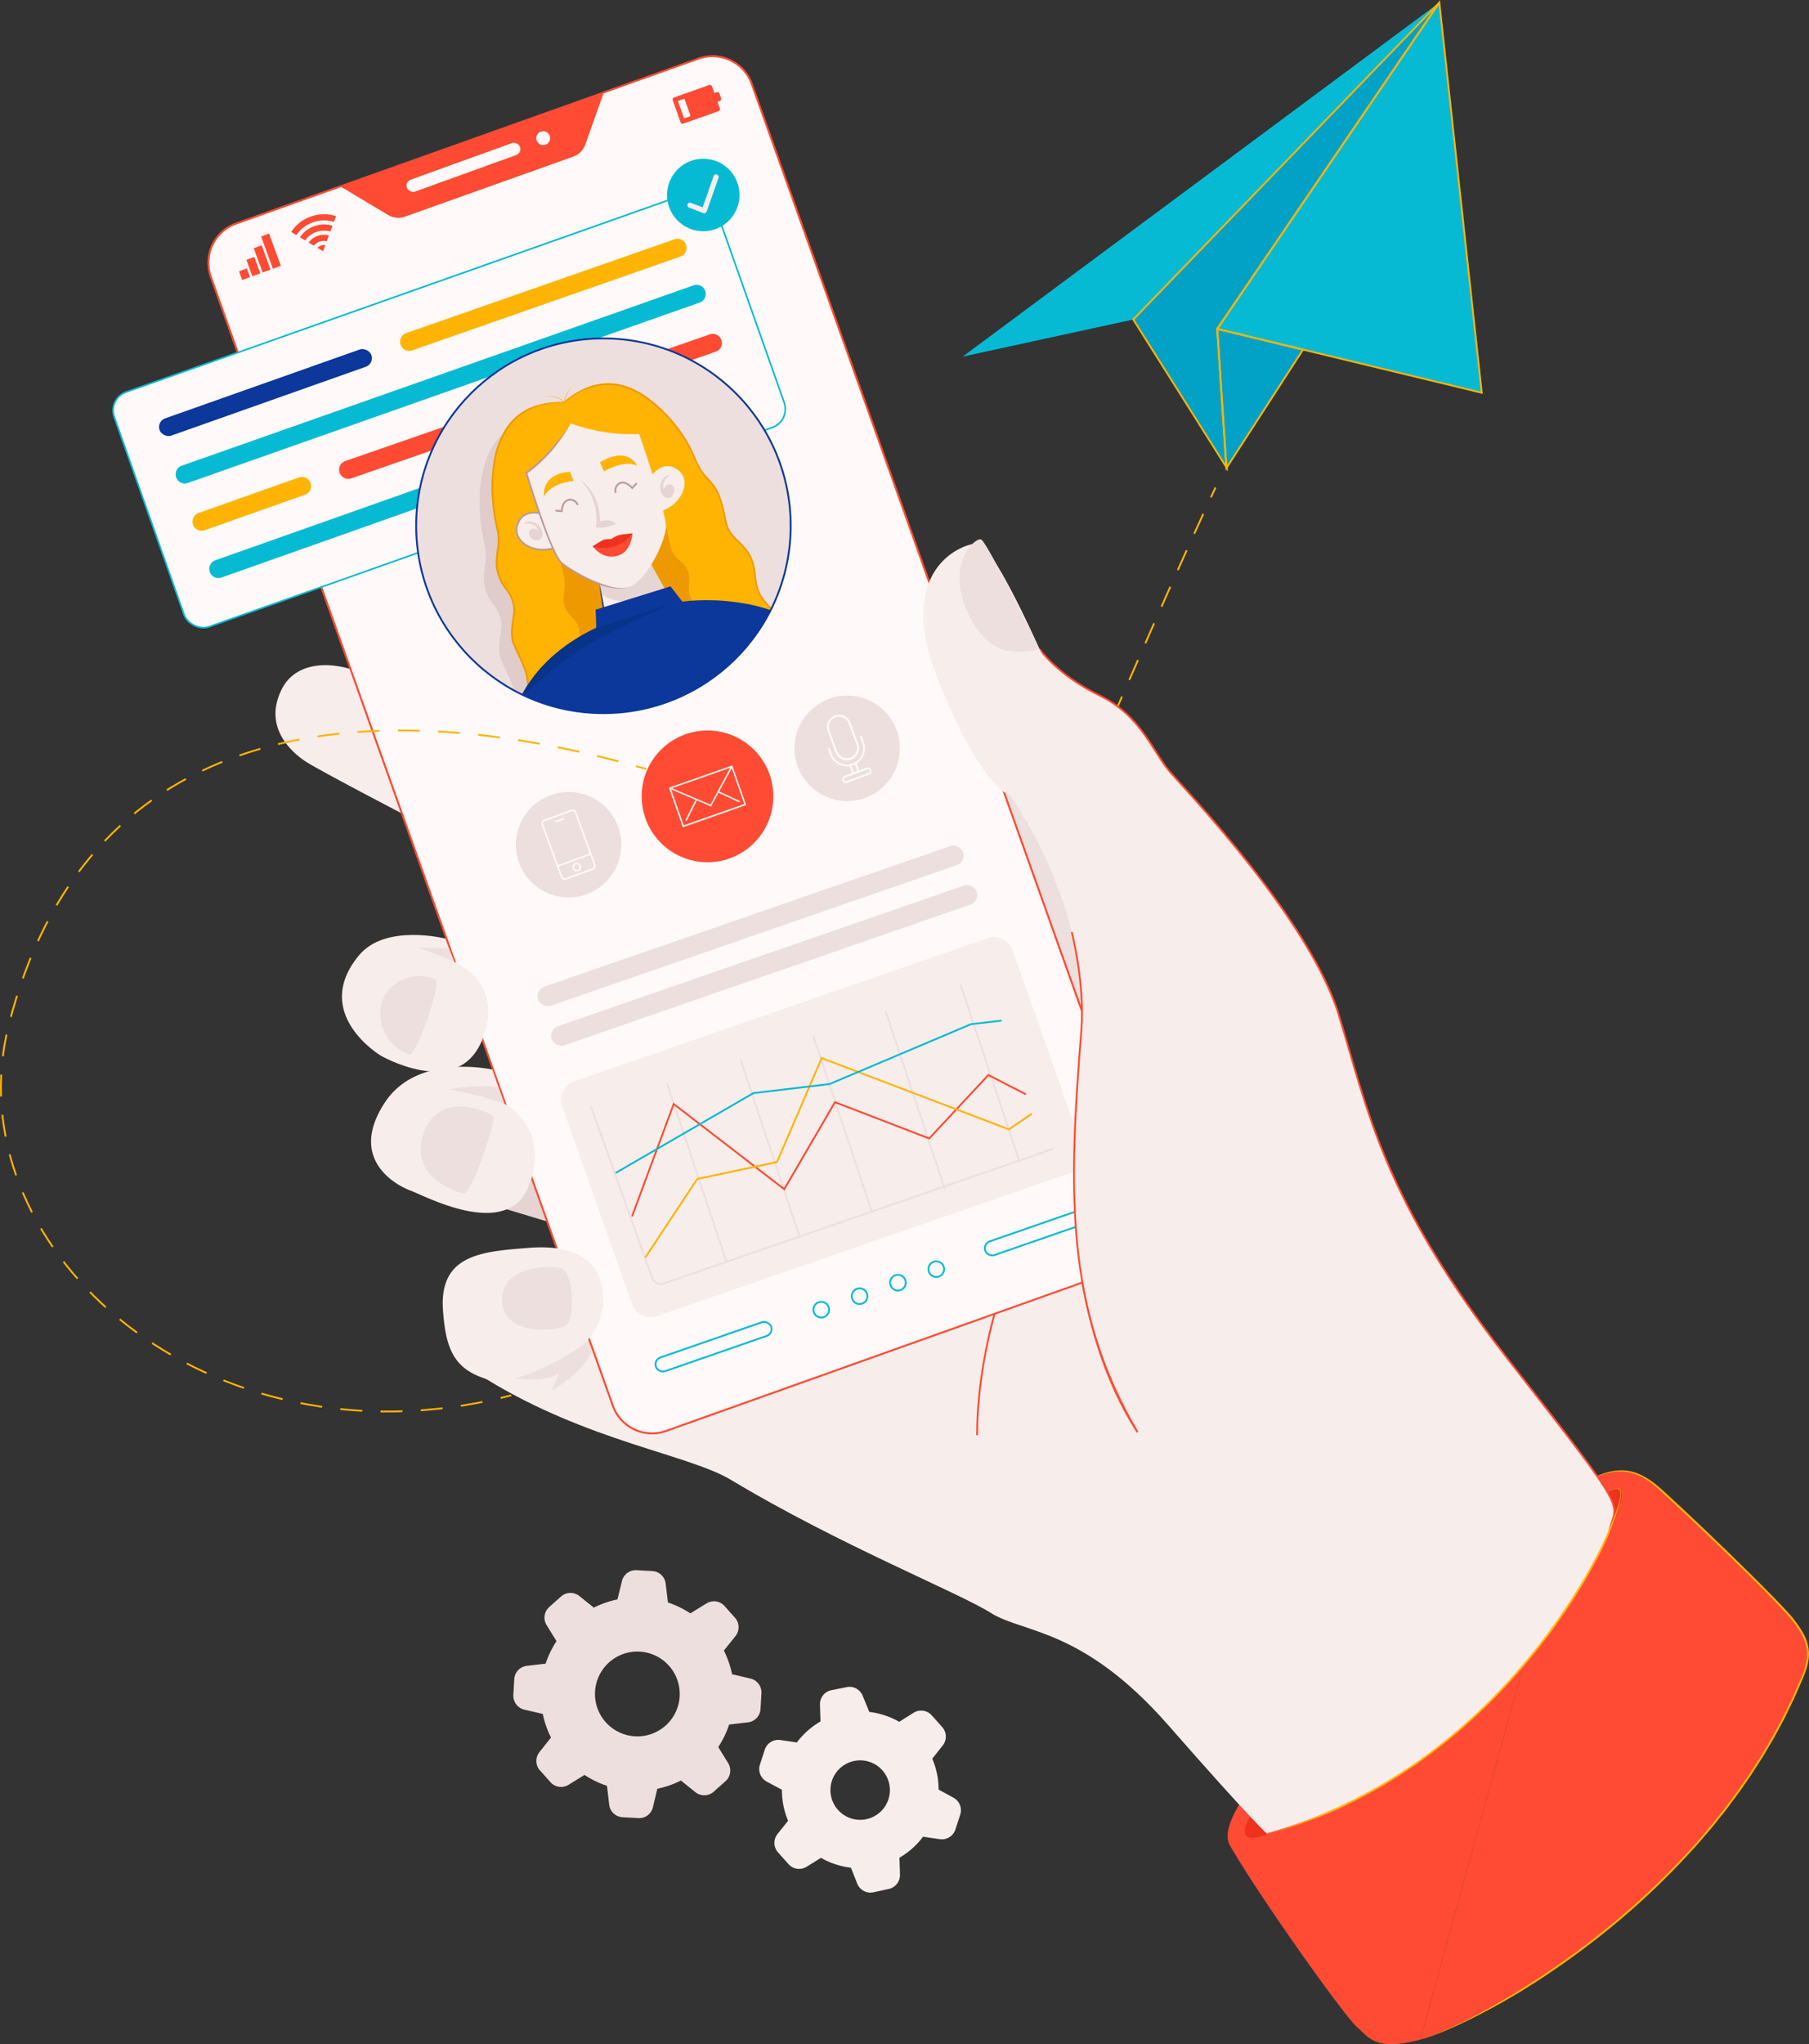 <svg xmlns="http://www.w3.org/2000/svg" viewBox="0 0 995.93 1124.67"><rect x="0" y="0" width="995.93" height="1124.67" fill="#333333" stroke="none"/><defs><clipPath id="clip-path"><circle class="cls-1" cx="332.21" cy="289.29" r="103.09"/></clipPath><style>.cls-1{fill:#eddfdd}.cls-18,.cls-2,.cls-23,.cls-9{fill:none}.cls-2{stroke:#ffb404}.cls-11,.cls-17,.cls-18,.cls-2,.cls-23,.cls-9{stroke-miterlimit:10}.cls-4{fill:#ff4b33}.cls-5{fill:#ef311d}.cls-6{fill:#ffb404}.cls-7{fill:#f7edeb}.cls-8{fill:#e5d4d1}.cls-11,.cls-9{stroke:#ff4b33}.cls-10,.cls-11,.cls-17{fill:#fffaf9}.cls-17{stroke:#07bad4}.cls-13{fill:#07bad4}.cls-14{fill:#0c379b}.cls-15{fill:#02a2c6}.cls-18{stroke:#eddfdd}.cls-22{fill:#ef9900}.cls-23{stroke:#bc9a96}</style></defs><g id="Ilustracja-Services"><path class="cls-2" d="m669.18 268.23-2.53 5.44"/><path d="M662.45 282.75C557.79 510.19 525.73 651.37 307.3 758.92" style="stroke-dasharray:12 10;stroke-miterlimit:10;stroke:#ffb404;fill:none"/><path class="cls-2" d="m302.81 761.12-5.41 2.6"/><path class="cls-4" d="M781.91 1122.19c29.93-8 159.62-75.81 210.5-199.52 5.39-13.1 4.67-21.39-11-37.91-18-19-49.61-49-66.84-64.85-12-11-25.94-17.95-49.88 2"/><path class="cls-4" d="M864.72 821.91c-31.9 26.58-205.51 162.61-187.56 193.54s63.84 94.77 69.84 99.76 9.45 13.78 34.91 7"/><path class="cls-5" d="M697.78 1009.13s-34.58 15.3 11.31-37.58c0 0 159.83-140.32 174.58-149.64 19-12 2.33 20.28 2.33 20.28l-188.22 166.94"/><path class="cls-6" d="M781.91 1122.19a112.48 112.48 0 0 0 14.3-5.39q7-3.1 13.77-6.63c9.06-4.68 17.89-9.78 26.54-15.16a449.57 449.57 0 0 0 49.75-35.43 418.11 418.11 0 0 0 44.31-42c3.47-3.73 6.74-7.63 10-11.5 1.69-1.91 3.22-3.95 4.83-5.92s3.23-3.94 4.73-6c3-4.08 6.17-8.11 9-12.33 1.44-2.1 2.93-4.16 4.33-6.29l4.14-6.42c.68-1.07 1.39-2.13 2.06-3.22l1.94-3.28 3.89-6.58 3.64-6.71c1.21-2.24 2.46-4.46 3.53-6.77l3.35-6.86.84-1.72.77-1.75 1.53-3.49c2-4.68 4.31-9.28 5.24-14.22a21.58 21.58 0 0 0 .24-7.43 23.65 23.65 0 0 0-2.37-7.08 58.21 58.21 0 0 0-8.85-12.25c-6.89-7.48-14.14-14.68-21.37-21.86q-21.78-21.48-44.24-42.26c-1.86-1.74-3.72-3.5-5.61-5.17a48.68 48.68 0 0 0-6.07-4.54 29.75 29.75 0 0 0-6.81-3.24 23.08 23.08 0 0 0-3.68-.84c-.62-.08-1.24-.22-1.87-.24l-1.89-.05a32.21 32.21 0 0 0-14.56 3.89 77.85 77.85 0 0 0-12.67 8.49 77.72 77.72 0 0 1 12.56-8.71 32.39 32.39 0 0 1 14.73-4.23h1.94c.64 0 1.27.14 1.92.21a24.69 24.69 0 0 1 3.78.8 30.7 30.7 0 0 1 7 3.2 49.28 49.28 0 0 1 6.24 4.52c1.95 1.66 3.82 3.39 5.72 5.1q22.44 20.8 44.26 42.28c7.24 7.19 14.48 14.37 21.41 21.9a59.15 59.15 0 0 1 9 12.47 25.07 25.07 0 0 1 2.46 7.38 22.78 22.78 0 0 1-.24 7.77c-1 5.13-3.32 9.75-5.32 14.43l-1.53 3.51-.77 1.75-.84 1.72-3.33 6.96c-1.08 2.32-2.34 4.54-3.55 6.79l-3.65 6.74-3.9 6.59-1.95 3.3c-.67 1.09-1.38 2.15-2.07 3.23l-4.14 6.44c-1.41 2.13-2.91 4.2-4.35 6.3-2.86 4.24-6 8.27-9 12.37-1.51 2.06-3.17 4-4.75 6s-3.15 4-4.84 5.94c-3.32 3.88-6.6 7.8-10.08 11.53a418 418 0 0 1-44.41 42.13 450.75 450.75 0 0 1-49.95 35.5c-8.74 5.27-17.68 10.23-26.83 14.76q-6.86 3.42-13.9 6.41a111.73 111.73 0 0 1-14.36 5.16z"/><path class="cls-7" d="M211.83 378.19c-16.63-14-46.54-18.7-56.54.66-10.64 20.62 4.66 34.59 12.64 39.91S229.78 452 229.78 452s-3.41-61.59-17.95-73.81z"/><path class="cls-8" d="m267.14 661.79 42.4 12.8-12.47-38.9-29.93 26.1z"/><path class="cls-7" d="M572.3 357.13s9.76 14.19 33 25.49 29.27 31.26 39.24 42.57 76.49 81.14 92.45 133S761 659.3 830.13 747.75 890 825.57 886 842.19s-62.52 131.69-188.22 166.94c0 0-7.32-6-54.54-59.86s-79.81-50.54-97.76-61.85-83.48-37.42-143-73.16c-23.27-14-79.14-21.28-135-55.64z"/><path class="cls-9" d="M558.56 690s-20.51 46.85-20.63 99.66"/><path class="cls-1" d="M324 737.44s-19.28 14.64-44.89 20c0 0 18 4.32 28.6-1.67-.17.61-4 9.32-4 9.32s18.95-10.31 23.28-24.28zM527.52 436.5l75.82 156.95 17.29-53.2-30.59-94.44-61.19-47.89-1.33 38.58z"/><path class="cls-9" d="M572.3 357.13s9.76 14.19 33 25.49 29.27 31.26 39.24 42.57 76.49 81.14 92.45 133S761 659.3 830.13 747.75 890 825.57 886 842.19s-62.52 131.69-188.22 166.94M596.35 554.55S569.42 700.2 626.28 788"/><path class="cls-6" d="M697.78 1009.13a292.65 292.65 0 0 0 34-12.65A278.33 278.33 0 0 0 764 979.8l3.86-2.37c1.29-.8 2.59-1.57 3.83-2.43l7.53-5 7.35-5.31c2.44-1.79 4.79-3.7 7.19-5.54a314.15 314.15 0 0 0 27-24.16A337.1 337.1 0 0 0 866 878.42c3.28-5.08 6.36-10.28 9.31-15.56s5.73-10.65 8.24-16.13c1.3-2.72 2.38-5.54 3.57-8.34s2.27-5.6 3.21-8.46c.48-1.44.91-2.88 1.25-4.35a14.93 14.93 0 0 0 .47-4.45 2.47 2.47 0 0 0-.91-1.9 2.59 2.59 0 0 0-2.13-.07 15.87 15.87 0 0 0-4 2.08 15.84 15.84 0 0 1 4-2.2 2.73 2.73 0 0 1 2.27 0 2.68 2.68 0 0 1 1.06 2 15.17 15.17 0 0 1-.36 4.56c-.3 1.49-.69 3-1.13 4.42-.87 2.91-1.91 5.76-3 8.59s-2.1 5.68-3.35 8.47c-2.51 5.53-5.32 10.91-8.27 16.21s-6.06 10.51-9.34 15.61a339.15 339.15 0 0 1-45.4 56.7 314.74 314.74 0 0 1-27.11 24.24c-2.41 1.84-4.76 3.76-7.21 5.55l-7.37 5.33-7.57 5.06c-1.24.86-2.55 1.64-3.84 2.43l-3.87 2.39a282 282 0 0 1-32.29 16.74 289.8 289.8 0 0 1-34.45 11.79z"/><path class="cls-4" d="m621.43 697-254.58 90.75a23.4 23.4 0 0 1-29.91-14.2L115.63 152.47a23.42 23.42 0 0 1 14.19-29.92L188 101.81l22.17-7.9 101.51-36.16 19.81-7.06 52.91-18.85A23.42 23.42 0 0 1 414.32 46l221.31 621.12a23.42 23.42 0 0 1-14.2 29.88z"/><path class="cls-10" d="M359 788.62a23 23 0 0 1-21.58-15.23L116.1 152.3A22.9 22.9 0 0 1 130 123l58-20.67 25.92 15.48a10.45 10.45 0 0 0 5.39 1.49 10.55 10.55 0 0 0 3.52-.61l92.58-33a10.42 10.42 0 0 0 6.36-6.35l10.13-28.29 52.69-18.78a22.91 22.91 0 0 1 29.28 13.9l221.29 621.12a22.93 22.93 0 0 1-13.9 29.28l-254.58 90.71a22.72 22.72 0 0 1-7.68 1.34z"/><path class="cls-4" d="M392.26 30.48v1a22.46 22.46 0 0 1 21.12 14.89l221.31 621.09a22.43 22.43 0 0 1-13.6 28.64l-254.57 90.71a22.38 22.38 0 0 1-28.64-13.59L116.57 152.13a22.43 22.43 0 0 1 13.59-28.63l57.77-20.59 25.72 15.36a11 11 0 0 0 9.33.92l92.58-33a10.92 10.92 0 0 0 6.66-6.65l10-28.07 52.47-18.7a22.49 22.49 0 0 1 7.52-1.3v-1m0 0a23.52 23.52 0 0 0-7.86 1.36l-52.86 18.86-10.21 28.52a10 10 0 0 1-6.06 6.05l-92.58 33a10 10 0 0 1-8.48-.84L188 101.81l-58.22 20.74a23.42 23.42 0 0 0-14.19 29.92l221.35 621.08a23.37 23.37 0 0 0 29.91 14.2L621.43 697a23.42 23.42 0 0 0 14.2-29.92L414.32 46a23.43 23.43 0 0 0-22.06-15.56z"/><path class="cls-1" d="M327.6 930.68a23.33 23.33 0 1 1 21.93 24.63 23.33 23.33 0 0 1-21.93-24.63zM297.23 974l5.77 6.5a7.85 7.85 0 0 0 10 1.5l8.8-5.44a52.75 52.75 0 0 0 12.37 6l1.21 10.27a7.81 7.81 0 0 0 7.31 7l8.72.5a7.82 7.82 0 0 0 8.08-6.09l2.38-10.06a52.71 52.71 0 0 0 13-4.53l8 6.42a7.83 7.83 0 0 0 10.08-.3l6.46-5.75a7.84 7.84 0 0 0 1.46-10l-5.44-8.8a52.4 52.4 0 0 0 6-12.38l10.27-1.2a7.83 7.83 0 0 0 7-7.31l.5-8.73a7.85 7.85 0 0 0-6.1-8.08l-10.06-2.37a52.54 52.54 0 0 0-4.52-13l6.42-8a7.83 7.83 0 0 0-.3-10.07l-5.76-6.46a7.83 7.83 0 0 0-10-1.39l-8.8 5.44a53.15 53.15 0 0 0-12.37-6l-1.21-10.26a7.83 7.83 0 0 0-7.31-7l-8.73-.5a7.83 7.83 0 0 0-8.07 6.1l-2.46 9.99a52.54 52.54 0 0 0-13 4.52l-8-6.41a7.83 7.83 0 0 0-10.07.29l-6.46 5.76a7.84 7.84 0 0 0-1.46 10l5.44 8.8a53 53 0 0 0-6 12.37l-10.26 1.2a7.85 7.85 0 0 0-7 7.32l-.5 8.73a7.86 7.86 0 0 0 6.1 8.08l10.1 2.34a52.42 52.42 0 0 0 4.52 13l-6.34 8a7.85 7.85 0 0 0 .24 10.08z"/><path class="cls-7" d="m422.25 980.31 8.22 4.41a43.32 43.32 0 0 0 3.41 17.07l-5.84 7.3a7.85 7.85 0 0 0 .29 10.08l5.75 6.45a7.85 7.85 0 0 0 10 1.46l7.91-4.9a43.21 43.21 0 0 0 16.48 5.43l3.44 8.67a7.83 7.83 0 0 0 8.86 4.88l8.47-1.85a7.83 7.83 0 0 0 6.23-7.91l-.28-9.29a43.53 43.53 0 0 0 13-11.55l9.2 1.35a7.84 7.84 0 0 0 8.59-5.3l2.67-8.21a7.86 7.86 0 0 0-3.84-9.37l-8.06-4.4a43.34 43.34 0 0 0-3.5-17l5.78-7.3a7.85 7.85 0 0 0-.3-10.09l-5.75-6.45a7.85 7.85 0 0 0-10-1.45l-7.92 5a43.23 43.23 0 0 0-16.48-5.44l-3.58-8.76a7.83 7.83 0 0 0-8.86-4.89l-8.46 1.7a7.83 7.83 0 0 0-6.25 7.9l.28 9.29a43.68 43.68 0 0 0-13 11.55l-9.2-1.34a7.82 7.82 0 0 0-8.48 5.38l-2.67 8.2a7.86 7.86 0 0 0 3.89 9.38zm36.6-2.57a16.36 16.36 0 1 1 2.45 18 16.34 16.34 0 0 1-2.45-18z"/><rect class="cls-11" x="221.58" y="88.09" width="67.17" height="7.98" rx="3.99" transform="rotate(-19.85 255.15 92.09)"/><circle class="cls-11" cx="299.06" cy="76.02" r="4.32"/><rect x="72.11" y="156.97" width="350.4" height="136.97" rx="10.77" transform="rotate(-19.47 247.296 225.468)" style="stroke-width:.9px;stroke:#07bad4;fill:#fffaf9;stroke-miterlimit:10"/><path class="cls-13" d="M118.62 308.23 274 253.29a5 5 0 0 1 6.43 3.07 5 5 0 0 1-3.07 6.43L122 317.74a5.14 5.14 0 0 1-6.54-3h.11a5 5 0 0 1 3.05-6.51zM385.19 166.47l-281.73 99.25a5 5 0 0 1-6.46-3.07 5 5 0 0 1 3.07-6.43L381.83 157a5 5 0 0 1 6.43 3.07 5 5 0 0 1-3.07 6.4z"/><rect class="cls-14" x="84.29" y="210.96" width="123.71" height="10.08" rx="5.04" transform="rotate(-19.48 146.118 215.979)"/><path class="cls-6" d="M374.55 141.2 227 192.76a5 5 0 0 1-6.44-3.07 5.06 5.06 0 0 1 3.07-6.44l147.6-51.55a5.13 5.13 0 0 1 6.53 3h-.1a5 5 0 0 1-3.11 6.5z"/><path class="cls-4" d="M190.11 253.66 390.7 184a5 5 0 0 1 6.43 3.07 5 5 0 0 1-3.07 6.43l-200.59 69.67a5 5 0 0 1-6.47-3.07 5 5 0 0 1 3.11-6.44z"/><path class="cls-6" d="m109.41 282.21 55.13-19.5a5 5 0 0 1 6.43 3.07 5 5 0 0 1-3.07 6.43l-55.13 19.5a5.13 5.13 0 0 1-6.53-3h.1a5 5 0 0 1 3.07-6.5z"/><circle class="cls-13" cx="387.19" cy="107.28" r="19.95"/><path class="cls-7" d="M388.33 117.11a1.44 1.44 0 0 0 .76-.81l6.49-18.46a1.42 1.42 0 0 0-.89-1.82 1.4 1.4 0 0 0-1.82.89l-6 17.17-6.35-2.42a1.42 1.42 0 1 0-1 2.64l7.64 2.93a1.55 1.55 0 0 0 .93.07.62.62 0 0 1 .29-.19z"/><rect class="cls-1" x="289.33" y="503.89" width="247.73" height="11.09" rx="5.55" transform="rotate(-19.09 413.187 509.437)"/><rect class="cls-1" x="296.85" y="525.61" width="247.73" height="11.09" rx="5.55" transform="rotate(-19.09 420.725 531.16)"/><path class="cls-15" d="m670.14 180.96 5.02 76.09-51.24-81.26L792.42 1.4 670.14 180.96z"/><path style="fill:#5cbfab" d="m675.44 257.5-.12-.19.1-.14.02.33z"/><path class="cls-13" d="M623.92 175.79 530 196.2 792.42 1.4l-168.5 174.39z"/><path class="cls-15" d="m717.37 192.36-41.95 64.81-.1.14-.13.21-.03-.47-5.02-76.09 47.23 11.4z"/><path class="cls-13" d="m815.76 216.09-145.62-35.13L792.42 1.4l23.34 214.69z"/><path class="cls-2" d="m670.14 180.96 5.02 76.09-51.24-81.26L792.42 1.4 670.14 180.96zM675.44 257.5l-.12-.19.1-.14.02.33z"/><path class="cls-2" d="m717.37 192.36-41.95 64.81-.1.14-.13.21-.03-.47-5.02-76.09 47.23 11.4z"/><path class="cls-2" d="m815.76 216.09-145.62-35.13L792.42 1.4l23.34 214.69z"/><path class="cls-7" d="m589.37 645.33-227.64 78.81a10.77 10.77 0 0 1-13.73-6.57l-38.49-108.83a10.77 10.77 0 0 1 6.56-13.74l227.65-78.81a10.77 10.77 0 0 1 13.74 6.56l38.47 108.84a10.75 10.75 0 0 1-6.56 13.74z"/><rect class="cls-17" x="359.25" y="736.95" width="67.17" height="7.98" rx="3.99" transform="rotate(-19.13 392.88 740.972)"/><rect class="cls-17" x="540.56" y="673.07" width="67.17" height="7.98" rx="3.99" transform="rotate(-19.13 574.192 677.082)"/><circle class="cls-17" cx="452.12" cy="720.59" r="4.32"/><circle class="cls-17" cx="473.23" cy="713.16" r="4.32"/><circle class="cls-17" cx="494.34" cy="705.73" r="4.32"/><circle class="cls-17" cx="515.45" cy="698.29" r="4.32"/><path class="cls-18" d="m580.06 632-214.53 74.14a4.94 4.94 0 0 1-6.38-2.84l-33.82-94.55M367.23 596.11l32.59 97.77M407.8 583.15l32.59 97.76M447.71 569.84l32.59 97.77M487.61 556.54l32.59 97.77M528.85 541.91l32.59 97.77"/><path class="cls-9" d="m347.95 669.27 22.94-61.85 60.86 46.89 27.93-47.89 51.88 19.96 32.59-34.92 20.61 10.64"/><path class="cls-2" d="m355.26 691.89 28.6-43.23 43.9-9.31 24.61-57.2 103.08 39.24 12.64-8.65"/><path style="stroke:#07bad4;stroke-miterlimit:10;fill:none" d="m338.97 645.33 75.82-43.9 41.9-4.98 77.81-32.92 16.96-2"/><circle class="cls-1" cx="332.21" cy="289.29" r="103.09"/><g style="clip-path:url(#clip-path)"><path d="M418.54 344.64c-2.77-3-5.64-5.85-7.34-9.1-3.66-7-1.4-12.32-5-20.28-3-6.65-9.71-10.3-12.19-15.19-2.37-4.67-2.22-12-5.76-19.95-3.75-8.43-8-7.54-12.86-19.51-7.61-18.67-23.71-33.25-34.76-38-21.07-9.12-37.44 7.28-37.44 7.28-43.53-.73-41.75 47.16-36.43 69.77 2.27 9.65-2.1 15.48.44 24.38 2.66 9.32 7.45 8.88 8.87 19.07.52 3.73-3.1 13.75 0 20.4 2.47 5.28 5.74 12.06 6.65 15.51a39.21 39.21 0 0 1 .91 6.17 49.08 49.08 0 0 0-4.46 7.91c-9.94 20.48.47 28.93.47 28.93l172.46-53.9c-9.4-11.99-21.5-19.21-33.56-23.49z" style="fill:#e0ccca"/><path class="cls-6" d="M310.24 221.35s16.37-16.39 37.44-7.27c11.05 4.78 27.15 19.36 34.76 38 4.87 12 9.11 11.08 12.86 19.51 3.54 8 3.38 15.28 5.76 19.95 2.48 4.89 9.2 8.54 12.19 15.19 3.59 8 1.33 13.3 5 20.28 4.22 8 15.63 13.64 14.74 25.27 0 0-50.85-20.78-77.59-10.19-27.63 10.96-62.53 59.91-62.53 59.91-2.21 2.66-.88-23.05-3.1-31.48-.91-3.45-4.18-10.23-6.65-15.51-3.11-6.66.52-16.67 0-20.4-1.42-10.19-6.21-9.76-8.87-19.07-2.54-8.9 1.83-14.73-.44-24.38-5.32-22.62-7.1-70.5 36.43-69.78"/><path class="cls-22" d="M355.39 342.12a56.8 56.8 0 0 0-9.57 5.21 102.71 102.71 0 0 0-8.73 6.53c-2.78 2.33-5.48 4.77-8.11 7.27s-5.17 5.11-7.72 7.7c-5.05 5.23-9.88 10.67-14.54 16.26s-9.17 11.3-13.44 17.17a1.07 1.07 0 0 1-.27.24.73.73 0 0 1-.56.12.93.93 0 0 1-.62-.55 4 4 0 0 1-.28-.9 16.25 16.25 0 0 1-.25-1.66c-.11-1.1-.18-2.19-.24-3.28-.11-2.18-.17-4.35-.24-6.53-.14-4.34-.25-8.68-.61-13a37.84 37.84 0 0 0-1-6.35 53.14 53.14 0 0 0-2.32-6c-.87-2-1.78-4-2.7-5.92l-1.39-3c-.23-.48-.42-1-.63-1.56s-.32-1.08-.44-1.63c-.86-4.44-.09-8.86.54-13.13.16-1.08.31-2.14.37-3.19a7.05 7.05 0 0 0-.06-1.53l-.27-1.58a18 18 0 0 0-2.24-5.9c-1.1-1.81-2.55-3.46-3.71-5.36a23.08 23.08 0 0 1-2.63-6.1 21.9 21.9 0 0 1-.8-6.59 64.07 64.07 0 0 1 .64-6.54A38.49 38.49 0 0 0 274 296a28.15 28.15 0 0 0-.33-3.17c-.2-1-.42-2.1-.67-3.17a106.76 106.76 0 0 1-2-12.98 84.75 84.75 0 0 1 1.38-26.1 46.65 46.65 0 0 1 4.62-12.31 30.76 30.76 0 0 1 20.26-15.74 48.3 48.3 0 0 1 13-1.34l-.15.24a5.88 5.88 0 0 0-2.21-2.1 9.25 9.25 0 0 0-2.95-1 15.71 15.71 0 0 0-3.14-.23l-1.58.12-1.57.22 1.56-.26 1.58-.16a15.38 15.38 0 0 1 3.18.15 9.42 9.42 0 0 1 3 1 6.12 6.12 0 0 1 2.39 2.16l.14.24h-.29a47.19 47.19 0 0 0-12.82 1.66 31.57 31.57 0 0 0-19.56 15.58 45.45 45.45 0 0 0-4.5 12.05 84.13 84.13 0 0 0-1.34 25.73 106.78 106.78 0 0 0 1.94 12.83c.24 1 .47 2.11.68 3.21a30.49 30.49 0 0 1 .34 3.3 39 39 0 0 1-.39 6.59 64.45 64.45 0 0 0-.63 6.43 21.32 21.32 0 0 0 .76 6.31 22.11 22.11 0 0 0 2.52 5.84c1.1 1.81 2.55 3.44 3.71 5.36a19 19 0 0 1 2.37 6.22l.28 1.63a9 9 0 0 1 .07 1.72c-.07 1.13-.22 2.21-.38 3.29-.64 4.28-1.37 8.62-.55 12.79.11.51.25 1 .4 1.51s.36 1 .6 1.46l1.38 2.92c.92 2 1.84 4 2.72 5.94a55.4 55.4 0 0 1 2.36 6.15 37.66 37.66 0 0 1 1 6.53c.37 4.36.48 8.71.62 13.05.07 2.18.13 4.35.24 6.51.06 1.08.12 2.16.24 3.22a13 13 0 0 0 .23 1.56 2.88 2.88 0 0 0 .2.66c0 .08.11.09-.08 0s-.19.06-.14 0c4.29-5.91 8.81-11.63 13.48-17.23s9.53-11.06 14.59-16.32a163.59 163.59 0 0 1 16.19-14.72 103 103 0 0 1 8.94-6.32 56.72 56.72 0 0 1 9.7-4.91z"/><path class="cls-7" d="M301.65 283.73s-12.62-5.9-16.6 4.35 10.5 18.57 23.3 12.11z"/><path class="cls-8" d="M288.4 288.16s1.73-2.3 5.67-.7c4.91 2 5.86 7.79 3.12 9.42-2.43 1.45-6.82-1.19-5.87-4.33.85-2.83 4.84-1 4.84-1s-1.41-4.55-7.76-3.39z"/><path class="cls-23" d="M301.65 283.73s-12.62-5.9-16.6 4.35 10.5 18.57 23.3 12.11z"/><path class="cls-22" d="M317.26 210.43a14.76 14.76 0 0 0-2.44 2.23 15.21 15.21 0 0 0-1.9 2.69 18.37 18.37 0 0 0-2.13 6.19l-.31-.15A39.19 39.19 0 0 1 321.2 214a33.35 33.35 0 0 1 12.69-3.13 31 31 0 0 1 12.88 2.34 45.53 45.53 0 0 1 11.28 6.6 82.48 82.48 0 0 1 17.79 19 72.72 72.72 0 0 1 6.31 11.43c.91 2 1.68 4 2.69 5.87a29.5 29.5 0 0 0 3.54 5.3c1.36 1.63 2.94 3.13 4.31 4.87A24.38 24.38 0 0 1 396 272a62.24 62.24 0 0 1 3.49 12.58 32.58 32.58 0 0 0 1.73 6.14 17.6 17.6 0 0 0 3.72 5.05c3 3.06 6.39 6 8.4 10a26.27 26.27 0 0 1 2.15 6.25c.46 2.16.63 4.34.88 6.47a24.8 24.8 0 0 0 1.38 6.2 20.8 20.8 0 0 0 3.18 5.46c2.64 3.35 5.91 6.26 8.53 9.8a20.57 20.57 0 0 1 3.17 5.8 17.14 17.14 0 0 1 .86 6.59v.68l-.65-.25c-6.14-2.43-12.45-4.53-18.81-6.4a194.43 194.43 0 0 0-19.31-4.65c-3.26-.6-6.52-1.16-9.81-1.58s-6.58-.66-9.89-.76a65.78 65.78 0 0 0-9.92.45 42.31 42.31 0 0 0-9.66 2.28 42.08 42.08 0 0 1 9.63-2.54 64.94 64.94 0 0 1 10-.72 116.26 116.26 0 0 1 19.88 1.87q9.82 1.86 19.41 4.69c6.39 1.88 12.71 4 18.91 6.43l-.69.43a16.21 16.21 0 0 0-.8-6.19 19.48 19.48 0 0 0-3-5.54c-2.53-3.43-5.79-6.33-8.51-9.78a21.6 21.6 0 0 1-3.32-5.71 25.41 25.41 0 0 1-1.44-6.44c-.26-2.16-.43-4.3-.87-6.39a25.27 25.27 0 0 0-2.06-6c-1.9-3.81-5.19-6.68-8.22-9.78a18.36 18.36 0 0 1-3.92-5.35 31.7 31.7 0 0 1-1.79-6.33 61.37 61.37 0 0 0-3.44-12.4 23.43 23.43 0 0 0-3.17-5.49c-1.3-1.66-2.87-3.16-4.28-4.85a29.84 29.84 0 0 1-3.66-5.47c-1-1.93-1.84-4-2.72-5.94a72 72 0 0 0-6.38-11.25 81.28 81.28 0 0 0-17.57-18.74 44.17 44.17 0 0 0-11-6.47 29.85 29.85 0 0 0-12.48-2.25 33.72 33.72 0 0 0-12.43 2.76 38.68 38.68 0 0 0-10.75 7l-.4.37.09-.52a18.51 18.51 0 0 1 2.34-6.23 15.57 15.57 0 0 1 2-2.66 15.22 15.22 0 0 1 2.46-2.19z"/><path class="cls-22" d="M361.15 270.84c-9.84-19.65-61 18.51-61 18.51 4.54 6.1 9.64 23.28 10.42 28.38 1.24 8.19-1.78 9.76.44 16.41s10.64 5.76 7.54 23.5c8.07-5.65 27.74-5.82 37.69-9.76 9.3-3.68 29-6.24 38.57-7.09 0-7.54-9.67-2.05-14.19-11.09-3.1-6.21.45-11.08-2.21-16.4s-7.18-5.41-8.87-11.53c-3.54-12.86-2.86-19.89-8.39-30.93z"/><path class="cls-7" d="M356.61 264.78s6.3-12.42 15.75-6.8 3.18 21.1-10.88 23.89z"/><path class="cls-8" d="M368.9 261.49s-2.82-.54-4.67 3.3c-2.3 4.76.89 9.7 4 9.07 2.77-.56 4.25-5.46 1.44-7.15-2.53-1.53-4.24 2.53-4.24 2.53s-1.99-4.32 3.47-7.75z"/><path style="fill:#f7eeec" d="m329.67 317.08 4.18 26.22 35.39-13.23-12.95-23.44-26.62 10.45z"/><path d="m365.78 323.82-9.49-17.19-26.62 10.45 1.58 9.89c5.38 4.36 19.88 7.03 34.53-3.15z" style="fill:#e6d6d3"/><path class="cls-7" d="M289.82 260.15c-.24.14 13.48 44.85 19.49 49.61 7.2 5.7 27.38 17 37.29 13.09s19.55-24.91 20.08-32.87c.44-6.64-14.59-51.21-14.92-51.19a97.33 97.33 0 0 1-37.6-5.86s-8.98 17.63-24.34 27.22zM333.85 343.3l-11.44 9.41"/><path class="cls-14" d="M333.85 343.3c-.37.52-.78 1-1.18 1.48l-1.43 1.22-2.86 2.35-2.86 2.35-1.43 1.18c-.56.29-1.1.6-1.68.87.37-.52.79-1 1.18-1.49l1.43-1.17 2.86-2.35 2.86-2.36 1.42-1.17c.55-.35 1.11-.65 1.69-.91z"/><path class="cls-7" d="m330 321.24 4.72 27.56"/><path class="cls-14" d="M330 321.24c.55 2.27 1 4.55 1.48 6.84s.84 4.58 1.27 6.87.76 4.6 1.09 6.91.65 4.62.88 6.94c-.56-2.27-1-4.55-1.48-6.84s-.85-4.58-1.27-6.87-.76-4.6-1.09-6.91-.65-4.62-.88-6.94z"/><path d="M346.6 322.85a14 14 0 0 1-5.8 1 30.64 30.64 0 0 1-5.89-.76 43.36 43.36 0 0 1-5.7-1.69 81.7 81.7 0 0 1-5.44-2.34 92.51 92.51 0 0 1-10.35-5.76 81.43 81.43 0 0 1-2.46-1.66 25.84 25.84 0 0 1-2.39-1.86 22.4 22.4 0 0 1-3.23-5.09c-1.77-3.54-3.25-7.19-4.67-10.86s-2.76-7.37-4.05-11.09q-3.86-11.14-7.28-22.43l-.11-.34.31-.22a64.22 64.22 0 0 0 7-5.77c2.22-2.07 4.36-4.25 6.37-6.54s4.06-4.56 5.89-7 3.61-4.93 5.32-7.48c-.78 1.32-1.52 2.67-2.33 4s-1.63 2.6-2.53 3.85l-1.31 1.9-1.38 1.85c-.91 1.23-1.89 2.43-2.91 3.58q-3.06 3.46-6.44 6.62a66.66 66.66 0 0 1-7.17 5.87l.2-.56q3.43 11.25 7.28 22.39c1.29 3.7 2.62 7.39 4 11.05s2.89 7.29 4.63 10.77a22 22 0 0 0 3 4.84 24.84 24.84 0 0 0 2.26 1.74c.79.57 1.61 1.11 2.42 1.64a92.12 92.12 0 0 0 10.23 5.69c1.77.84 3.56 1.63 5.38 2.3s3.65 1.39 5.52 1.91a29.42 29.42 0 0 0 5.73 1.09 14.18 14.18 0 0 0 5.9-.64z" style="fill:#bc9a96"/><path id="zeby" class="cls-4" d="M348.16 293.47s-12.42 2.82-21.81 7.19c0 0 5.26 7.56 13.74 5.1 7.65-2.22 7.98-11.97 8.07-12.29z"/><path id="nos" class="cls-8" d="M318.74 263.32a30.37 30.37 0 0 1 9.26 26.86s4.4.87 11.11-1.95c0 0-2.69-3.35-8.94-1.19a27 27 0 0 0-11.43-23.72z"/><path id="brew-lewa" class="cls-6" d="M315.75 264.65s-12 .64-16.23 8.52c0 0-2.14-12.38 14.33-13.62z"/><path id="brew-prawa" class="cls-6" d="M332.49 259.34s10.87-6.6 18.24-3.13c0 0-4.65-11.2-20.45-1.87z"/><path id="usta-gora" class="cls-5" d="M326.09 300.74s13.78 4.13 22.07-7.27c0 0-6 .53-7.64 1a22.69 22.69 0 0 0-4 2.14 16.69 16.69 0 0 0-4.25.4 65.89 65.89 0 0 0-6.18 3.73z"/><path class="cls-23" d="M339 271.17c-1.34-3.76 3.32-9.08 9.08-2.66l2.44-2.66M318.06 277.89c-1.22-3.8-8.14-5.22-8.84 3.38l-3.38-.34"/><path class="cls-14" d="M328.12 345.66c.3-.14-.22-10.19-.22-10.19l41.24-12.86 6.54 8.42s54.53-8.31 83.46 28.6L286.69 413.5s-10.42-8.45-.47-28.93c11.31-23.28 31.93-34.25 41.9-38.91z"/><path d="m328.12 345.66 40.24-13s-32 14.3-45.78 22.73c-18.21 11.16-36.36 29.15-36.36 29.15s9.65-23.94 42.23-39.24" style="fill:#073389"/></g><circle cx="332.21" cy="289.29" r="103.09" style="stroke:#0c379b;stroke-miterlimit:10;fill:none"/><path class="cls-7" d="M245.19 516.42s-32.92-8.43-47.55 9.2c-26.68 32.13 12 55.2 12 55.2s41.92 24.24 55.53-8S250 529.16 250 529.16z"/><path class="cls-7" d="M271 588.47s-40.95-9.32-59 17.95c-20.6 31.09 5.65 45.56 14.08 48.67s53.59 27.65 65.23-2.94c10.93-28.73-9.2-42.68-13.64-44.9zM319 741.43a33.14 33.14 0 0 0 13-28.93c-1.33-19.28-15.62-27.93-40.9-25.93s-49.43 3.39-47.22 34.25c1.44 20.06 5.32 32.14 23.61 37.8S319 741.43 319 741.43zM572.3 357.13S546.58 299 538.16 299s-46.11 14.23-21.73 75 39.47 63.4 39.47 63.4 46.55 63 39 135.68c-7.72 74.47-9.31 149.86 37.25 225.68l61.19-47-51.87-252.3z"/><path class="cls-1" d="M572.3 357.13s-28.82-59-32.14-60.3-18.49 12.65-8.65 37.24c5.32 13.3 13.88 22.38 23.28 23.95 7.98 1.33 17.51-.89 17.51-.89zM277.61 607.25a182.61 182.61 0 0 0-30.76-7.81s17-3.33 27.61-1l3.15 8.81M230.39 521.46c-.59-.21 16.69.5 16.69.5l3.1 7.48s-5.32-2.99-19.79-7.98zM225.24 580.15c3.66 1.33 18.29-39.24 14.3-41.23-10.07-5-23.94.33-28.27 10-5.27 11.82.78 26.44 13.97 31.23zM271.46 614.4c1.82 2.73-12 42.57-16 42.24-3.05-.26-30.59-8.65-22.28-32.92s36.29-12.31 38.28-9.32zM309 697.87c-3.74-1.53-32.59-2.51-32.59 17.29 0 19.62 28.62 17.66 34.92 14.3 5.03-2.66 5.03-28.6-2.33-31.59z"/><circle class="cls-4" cx="389.51" cy="438.16" r="36.25"/><circle class="cls-1" cx="313.03" cy="464.76" r="29.02"/><circle class="cls-1" cx="466.41" cy="411.74" r="29.02"/><path class="cls-7" d="m370 433.68 21.13 9L402 422.45zm8.2 17.76a.43.43 0 0 1-.76-.38l5.44-11-13.34-5.68 6.9 19.67 33.29-11.68-6.9-19.67-6.86 12.75 11.13 5.16a.42.42 0 0 1 .2.56.43.43 0 0 1-.57.22l-11.16-5.19-3.87 7.19a.42.42 0 0 1-.54.2l-7.49-3.18-5.47 11zm-9.54-18.2 34.12-12a.41.41 0 0 1 .54.27l7.36 21a.43.43 0 0 1-.25.56l-34.12 12a.43.43 0 0 1-.55-.28l-7.36-21a.43.43 0 0 1 .23-.55z"/><path class="cls-10" d="m309.61 482.4-2.06-5.62 17.45-6.39 2 5.62a1.31 1.31 0 0 1-.78 1.69l-14.95 5.48a1.32 1.32 0 0 1-1.66-.78zm-9.8-30.58 14.95-5.48a1.32 1.32 0 0 1 1.69.79l8.22 22.44-17.42 6.43-8.25-22.49a1.31 1.31 0 0 1 .81-1.69zm26.74 26.71a2.2 2.2 0 0 0 1.31-2.82l-10.59-28.89a2.2 2.2 0 0 0-2.82-1.3L299.51 451a2.19 2.19 0 0 0-1.31 2.81l10.59 28.89a2.19 2.19 0 0 0 2.82 1.3z"/><path class="cls-10" d="M317 475.67a1.51 1.51 0 1 1-.9 1.93 1.51 1.51 0 0 1 .9-1.93zm1.34 3.65a2.39 2.39 0 1 0-3.06-1.42 2.39 2.39 0 0 0 3.09 1.42zM306.24 452.43l4-1.46a.44.44 0 0 0-.3-.83l-4 1.47a.44.44 0 1 0 .3.82zM469.73 421a10 10 0 0 1-12.8-5.88l-1.13-3a.53.53 0 0 1 .32-.68.54.54 0 0 1 .68.31l1.12 3a8.9 8.9 0 1 0 16.69-6.18l-1.12-3a.53.53 0 1 1 1-.36l1.12 3a10 10 0 0 1-5.87 12.8z"/><path class="cls-10" d="M460 394.7a5.64 5.64 0 0 0-3.33 7.24l4.33 11.69a5.64 5.64 0 0 0 10.57-3.92L467.22 398a5.65 5.65 0 0 0-7.22-3.3zm8.61 23.24A6.69 6.69 0 0 1 460 414l-4.33-11.69a6.69 6.69 0 0 1 12.55-4.65l4.33 11.68a6.68 6.68 0 0 1-4 8.6zM465.29 427.84a1 1 0 0 0 .7 1.9l12.26-4.55a1 1 0 0 0-.7-1.9zm13.33-1.65-12.26 4.54a2.08 2.08 0 0 1-1.44-3.89l12.26-4.54a2.08 2.08 0 0 1 1.44 3.89z"/><path class="cls-10" d="m472.87 425-2.87 1.1a.53.53 0 0 1-.68-.31l-1.74-4.68a.53.53 0 0 1 1-.36l1.55 4.17 1.9-.7-1.58-4.22a.53.53 0 0 1 .31-.68.54.54 0 0 1 .69.31l1.73 4.68a.51.51 0 0 1 0 .4.53.53 0 0 1-.29.28z"/><path class="cls-4" d="M380.06 63.44a.54.54 0 0 1-.31.65l-2.64.94a.55.55 0 0 1-.65-.32l-3.07-8.65a.56.56 0 0 1 .31-.65l2.65-.94a.55.55 0 0 1 .65.32zm14.44-12.69-1.2.42-1.3-3.6a1.2 1.2 0 0 0-1.62-.78l-19.21 6.81a1.22 1.22 0 0 0-.78 1.63l4.26 12a1.2 1.2 0 0 0 1.63.77l19.23-6.81a1.19 1.19 0 0 0 .77-1.62L395 56l1.21-.43a1.19 1.19 0 0 0 .77-1.62l-.85-2.41a1.2 1.2 0 0 0-1.63-.79z"/><path class="cls-4" transform="rotate(-20.06 134.627 150.865)" d="M132.3 148.31h4.61v5.09h-4.61z"/><path class="cls-4" transform="rotate(-20.06 139.506 146.684)" d="M137.14 141.87h4.66v9.61h-4.66z"/><path class="cls-4" transform="rotate(-20.06 144.367 142.442)" d="M142 135.31h4.66v14.25H142z"/><path class="cls-4" transform="rotate(-20.06 149.2 138.195)" d="M146.86 128.71h4.66v18.92h-4.66z"/><path class="cls-4" d="M176.79 135.06a4.69 4.69 0 0 0-2 1.33l3.09 1.86 1.24-3.39a4.78 4.78 0 0 0-2.33.2zm-1.87-5.31a10.28 10.28 0 0 0-5 3.71l2.89 1.74a7 7 0 0 1 3.19-2.26 7.06 7.06 0 0 1 3.9-.24l1.17-3.16a10.33 10.33 0 0 0-6.15.21zm-1.87-5.32a15.93 15.93 0 0 0-7.93 6.11l2.88 1.74a12.58 12.58 0 0 1 6.17-4.66 12.72 12.72 0 0 1 7.73-.24l1.16-3.15a16 16 0 0 0-10 .2zm-1.87-5.31a21.57 21.57 0 0 0-10.89 8.51l2.88 1.73a18.38 18.38 0 0 1 20.67-7.27l1.16-3.15a21.47 21.47 0 0 0-13.82.18z"/><path class="cls-2" d="M355.93 423.19q-2.9-.84-5.77-1.64"/><path d="M340.43 418.9C190.25 379.32 45.89 401.47 4.76 564.19c-29.94 118.47 101.94 242 266 206.09" style="stroke-dasharray:12.09 10.08;stroke-miterlimit:10;stroke:#ffb404;fill:none"/><path class="cls-2" d="M275.62 769.15q2.89-.69 5.82-1.44"/><path class="cls-9" d="M626.28 788c-40.23-68.17-38-132.9-30.92-221.58 2-24.76-5.32-53.65-5.32-53.65"/></g></svg>